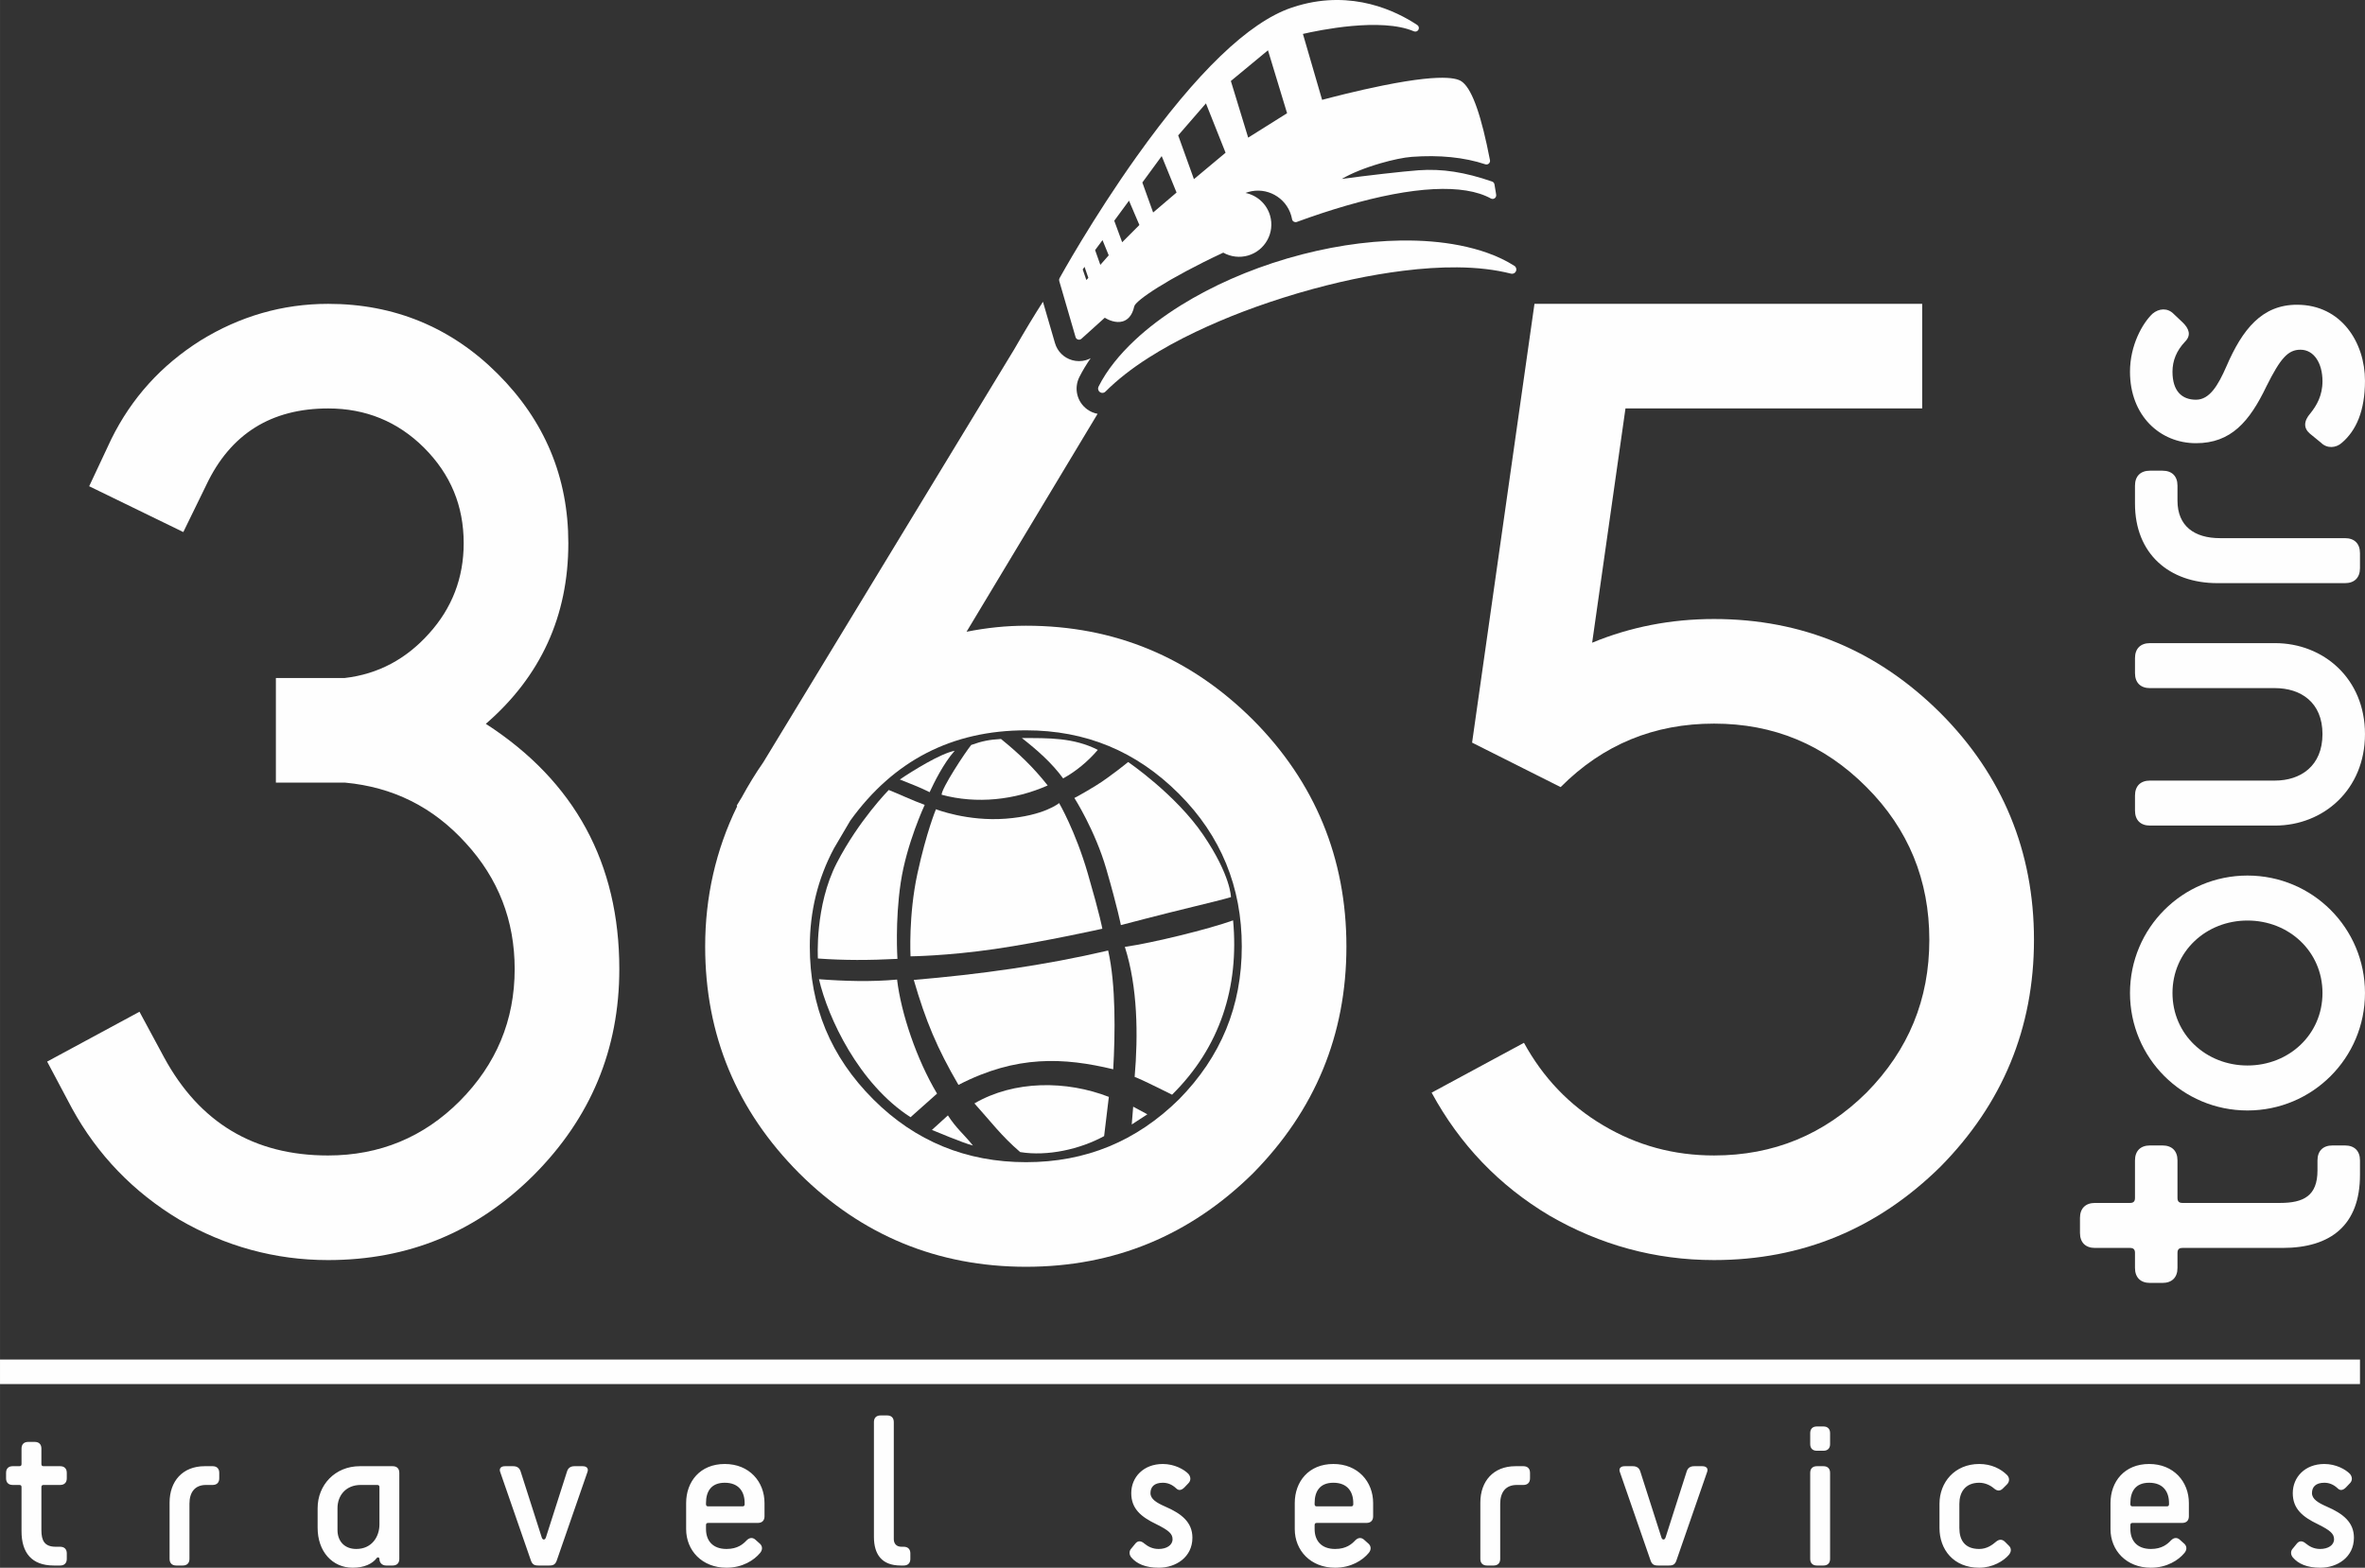 <?xml version="1.0" encoding="UTF-8"?>
<!DOCTYPE svg PUBLIC "-//W3C//DTD SVG 1.1//EN" "http://www.w3.org/Graphics/SVG/1.1/DTD/svg11.dtd">
<!-- Creator: CorelDRAW 2021 (64-Bit) -->
<svg xmlns="http://www.w3.org/2000/svg" xml:space="preserve" width="2606px" height="1728px" version="1.1" style="shape-rendering:geometricPrecision; text-rendering:geometricPrecision; image-rendering:optimizeQuality; fill-rule:evenodd; clip-rule:evenodd"
viewBox="0 0 2606 1728.02"
 xmlns:xlink="http://www.w3.org/1999/xlink"
 xmlns:xodm="http://www.corel.com/coreldraw/odm/2003">
 <rect x="0" y="0" width="2606" height="1728.02" fill="#333333" stroke="none"/>
 <defs>
  <style type="text/css">
   <![CDATA[
    .fil0 {fill:#FEFEFE}
    .fil1 {fill:#FEFEFE;fill-rule:nonzero}
   ]]>
  </style>
 </defs>
 <g id="Layer_x0020_1">
  <path class="fil0" d="M991.52 859.17c14.18,-9.57 44.78,-28.64 60.45,-31.63 -12.45,13.89 -22.86,35.47 -27.62,45.64 -10.62,-5.31 -21.82,-9.6 -32.83,-14.01z"/>
  <path class="fil0" d="M1103 814.53c-12.82,0.75 -20.74,2.27 -32.82,6.6 -6.81,8.36 -32.63,47.64 -32.63,54.85 38.69,10.49 80.75,5.82 116.89,-10.21 -16.08,-20.45 -32.12,-35.53 -51.44,-51.24z"/>
  <path class="fil0" d="M1126.01 813.52c16.59,12.98 32.99,27.32 45.44,44.44 14.07,-7.55 27.92,-19.24 38.23,-31.42 -26.77,-13.64 -54.45,-13.02 -83.67,-13.02z"/>
  <path class="fil0" d="M1243.1 839.94c0,0 -20.01,16.41 -35.62,26.02 -15.62,9.61 -23.62,13.61 -23.62,13.61 0,0 22.82,35.63 35.22,78.46 12.42,42.84 16.02,61.66 16.02,61.66 0,0 44.03,-11.62 80.46,-20.42 36.43,-8.81 40.83,-10.41 40.83,-10.41 0,0 0,-23.62 -30.42,-68.45 -30.43,-44.84 -82.87,-80.47 -82.87,-80.47z"/>
  <path class="fil0" d="M1031.33 891.98c0,0 34.43,13.62 76.86,10.41 42.44,-3.2 58.85,-17.21 58.85,-17.21 0,0 18.02,30.82 31.62,77.66 13.62,46.84 16.02,60.85 16.02,60.85 0,0 -66.46,14.81 -118.9,22.41 -52.43,7.61 -92.47,8.01 -92.47,8.01 0,0 -2.4,-45.23 7.61,-91.27 10.01,-46.04 20.41,-70.86 20.41,-70.86z"/>
  <path class="fil0" d="M988.89 1056.91c-31.32,1.6 -58.67,1.7 -87.66,-0.4 0,0 -3.6,-58.05 20.81,-105.28 24.42,-47.24 57.25,-80.47 57.25,-80.47 11.91,4.66 24.81,10.96 39.63,16.42 0,0 -20.02,42.83 -26.42,85.66 -6.41,42.84 -3.61,84.07 -3.61,84.07z"/>
  <path class="fil0" d="M902.42 1079.33c28.32,2.14 57.78,3.03 86.07,0.4 4.41,37.23 21.52,87.97 44.04,125.7l-29.22 26.01c-57.11,-36.87 -90.95,-109.5 -100.89,-152.11z"/>
  <path class="fil0" d="M1006.9 1080.12c13.09,45.11 25.6,75.09 49.23,115.7 64.22,-33.2 116.38,-30.19 170.54,-17.22 2.19,-39.18 3.01,-93.02 -5.6,-130.9 -71.09,16.62 -141.52,26.23 -214.17,32.42z"/>
  <path class="fil0" d="M1239.46 1043.7c30.33,-4.3 92.51,-19.56 119.29,-29.23 6.8,73.48 -14.33,139.85 -67.25,192.15 0,0 -15.21,-7.61 -26.02,-12.81 -10.81,-5.2 -15.21,-6.8 -15.21,-6.8 3.94,-45.84 3.36,-99.22 -10.81,-143.31z"/>
  <polygon class="fil0" points="1248.66,1219.83 1247.06,1239.45 1264.27,1228.24 "/>
  <path class="fil0" d="M1221.84 1209.03l-5.2 43.23c-26.54,14.51 -62.42,22.51 -92.48,17.62 -20.81,-17.8 -32.77,-34.13 -50.44,-53.65 43.97,-25.65 101.46,-25.35 148.12,-7.2z"/>
  <path class="fil0" d="M1044.5 1229.44c9.02,14.13 18.07,21.29 27.62,33.23 -10.03,-2.4 -45.24,-17.22 -45.24,-17.22l17.62 -16.01z"/>
  <path class="fil1" d="M2600.49 1279.1c0,-10.47 -6.06,-16.53 -16.53,-16.53l-13.77 0c-10.47,0 -16.53,6.06 -16.53,16.53l0 11.02c0,28.1 -15.42,35.81 -41.32,35.81l-107.43 0c-3.86,0 -5.51,-1.65 -5.51,-5.5l0 -41.33c0,-10.47 -6.06,-16.53 -16.53,-16.53l-13.77 0c-10.47,0 -16.53,6.06 -16.53,16.53l0 41.33c0,3.85 -1.65,5.5 -5.51,5.5l-38.57 0c-10.47,0 -16.53,6.06 -16.53,16.53l0 16.53c0,10.47 6.06,16.53 16.53,16.53l38.57 0c3.86,0 5.51,1.65 5.51,5.51l0 16.53c0,10.46 6.06,16.52 16.53,16.52l13.77 0c10.47,0 16.53,-6.06 16.53,-16.52l0 -16.53c0,-3.86 1.65,-5.51 5.51,-5.51l110.19 0c53.43,0 85.39,-25.35 85.39,-80.44l0 -15.98zm-41.32 -184.56c0,45.73 -36.91,79.89 -82.64,79.89 -45.73,0 -82.64,-34.16 -82.64,-79.89 0,-45.73 36.91,-79.89 82.64,-79.89 45.73,0 82.64,34.16 82.64,79.89zm46.83 0c0,-71.62 -57.85,-129.47 -129.47,-129.47 -71.62,0 -129.47,57.85 -129.47,129.47 0,71.62 57.85,129.47 129.47,129.47 71.62,0 129.47,-57.85 129.47,-129.47zm-99.17 -336.07c28.1,0 52.34,15.42 52.34,50.68 0,35.26 -24.24,51.24 -52.34,51.24l-137.73 0c-10.47,0 -16.53,6.06 -16.53,16.53l0 16.53c0,10.46 6.06,16.53 16.53,16.53l137.73 0c53.44,0 99.17,-39.67 99.17,-100.83 0,-61.15 -45.73,-100.27 -99.17,-100.27l-137.73 0c-10.47,0 -16.53,6.06 -16.53,16.53l0 16.53c0,10.47 6.06,16.53 16.53,16.53l137.73 0zm93.66 -148.76c0,-10.46 -6.06,-16.53 -16.53,-16.53l-137.73 0c-28.1,0 -46.83,-13.22 -46.83,-41.31l0 -16.53c0,-10.47 -6.06,-16.53 -16.53,-16.53l-13.77 0c-10.47,0 -16.53,6.06 -16.53,16.53l0 19.83c0,55.1 37.46,87.6 90.9,87.6l140.49 0c10.47,0 16.53,-6.06 16.53,-16.53l0 -16.53zm-42.97 -121.75c6.61,6.61 16.52,6.06 23.13,0 15.43,-13.22 25.35,-34.71 25.35,-68.32 0,-41.87 -25.9,-83.74 -74.93,-83.74 -38.56,0 -60.05,26.99 -77.68,67.76 -9.37,21.49 -18.73,36.92 -33.61,36.92 -15.42,0 -25.89,-9.37 -25.89,-30.85 0,-12.13 4.4,-23.15 13.77,-33.06 7.16,-7.16 4.41,-14.33 -2.2,-20.94l-10.47 -9.91c-6.61,-6.62 -15.98,-6.06 -23.14,0 -11.02,10.47 -24.79,34.71 -24.79,63.91 0,48.48 33.05,78.78 72.72,78.78 38.57,0 58.95,-23.69 77.68,-62.81 15.43,-30.85 23.69,-40.22 37.47,-40.22 14.88,0 24.24,14.88 24.24,34.71 0,15.98 -6.61,27 -13.22,35.26 -7.71,8.82 -7.71,16.53 -0.56,22.59l12.13 9.92z"/>
  <path class="fil1" d="M66.28 1725.58c4.63,0 7.3,-2.67 7.3,-7.3l0 -6.08c0,-4.62 -2.67,-7.3 -7.3,-7.3l-4.86 0c-12.41,0 -15.82,-6.81 -15.82,-18.24l0 -47.44c0,-1.7 0.74,-2.43 2.44,-2.43l18.24 0c4.63,0 7.3,-2.68 7.3,-7.3l0 -6.09c0,-4.62 -2.67,-7.29 -7.3,-7.29l-18.24 0c-1.7,0 -2.44,-0.73 -2.44,-2.44l0 -17.02c0,-4.63 -2.67,-7.3 -7.29,-7.3l-7.3 0c-4.62,0 -7.3,2.67 -7.3,7.3l0 17.02c0,1.71 -0.73,2.44 -2.43,2.44l-7.3 0c-4.62,0 -7.3,2.67 -7.3,7.29l0 6.09c0,4.62 2.68,7.3 7.3,7.3l7.3 0c1.7,0 2.43,0.73 2.43,2.43l0 48.65c0,23.6 11.19,37.71 35.52,37.71l7.05 0zm135.16 0c4.63,0 7.3,-2.67 7.3,-7.3l0 -60.81c0,-12.41 5.84,-20.68 18.25,-20.68l7.3 0c4.62,0 7.29,-2.68 7.29,-7.3l0 -6.09c0,-4.62 -2.67,-7.29 -7.29,-7.29l-8.77 0c-24.32,0 -38.67,16.54 -38.67,40.14l0 62.03c0,4.63 2.67,7.3 7.29,7.3l7.3 0zm216.66 -45.25c0,13.38 -8.27,27.01 -25.54,27.01 -12.9,0 -20.68,-8.52 -20.68,-20.92l0 -24.09c0,-13.87 9.24,-25.54 25.54,-25.54l18.25 0c1.7,0 2.43,0.73 2.43,2.43l0 41.11zm14.6 45.25c4.62,0 7.29,-2.67 7.29,-7.3l0 -94.88c0,-4.62 -2.67,-7.29 -7.29,-7.29l-36.25 0c-27.25,0 -46.47,20.68 -46.47,46.22l0 21.65c0,26.28 16.31,44.04 38.69,44.04 12.64,0 21.64,-4.38 26.27,-10.46 1.21,-1.71 3.16,-0.98 3.16,0.97 0,3.65 2.68,7.05 7.3,7.05l7.3 0zm172.38 0c4.62,0 7.05,-0.97 8.76,-6.57l33.32 -96.09c1.71,-4.14 -0.48,-6.81 -5.1,-6.81l-9.01 0c-4.38,0 -7.05,1.94 -8.27,5.84l-23.11 72.25c-0.97,3.65 -3.89,3.65 -4.87,0l-23.11 -72.25c-1.22,-3.9 -3.89,-5.84 -8.27,-5.84l-9 0c-4.62,0 -6.81,2.67 -5.11,6.81l33.33 96.09c1.7,5.6 4.14,6.57 8.76,6.57l11.68 0zm227.84 -27.98c-2.91,-2.92 -6.57,-3.4 -10.21,0.25 -3.65,3.89 -9.74,9.49 -22.14,9.49 -15.57,0 -22.63,-9.49 -22.63,-21.9l0 -4.38c0,-1.7 0.73,-2.43 2.44,-2.43l54.73 0c4.63,0 7.3,-2.68 7.3,-7.3l0 -14.6c0,-23.59 -16.78,-43.06 -43.79,-43.06 -27.25,0 -42.57,19.47 -42.57,43.06l0 28.71c0,23.6 17.51,42.58 44.52,42.58 17.51,0 30.41,-8.27 36.98,-16.31 2.67,-3.16 2.92,-7.05 0,-9.97l-4.63 -4.14zm-12.4 -39.65c0,1.7 -0.73,2.43 -2.44,2.43l-37.7 0c-1.71,0 -2.44,-0.73 -2.44,-2.43l0 -1.22c0,-12.41 5.35,-22.38 20.68,-22.38 15.57,0 21.9,9.97 21.9,22.38l0 1.22zm175.29 67.63c4.63,0 7.3,-2.67 7.3,-7.3l0 -6.08c0,-4.62 -2.67,-7.3 -7.3,-7.3l-2.43 0c-5.59,0 -8.51,-3.4 -8.51,-8.51l0 -128.94c0,-4.62 -2.68,-7.3 -7.3,-7.3l-7.3 0c-4.62,0 -7.29,2.68 -7.29,7.3l0 126.51c0,19.46 8.75,31.62 29.43,31.62l3.4 0zm250.96 -18.97c-2.92,2.92 -2.67,7.29 0,10.22 5.84,6.81 15.33,11.19 30.17,11.19 18.49,0 36.98,-11.44 36.98,-33.09 0,-17.03 -11.92,-26.52 -29.92,-34.3 -9.49,-4.14 -16.3,-8.28 -16.3,-14.85 0,-6.81 4.13,-11.43 13.62,-11.43 5.35,0 10.22,1.95 14.6,6.09 3.16,3.15 6.32,1.94 9.24,-0.98l4.38 -4.62c2.92,-2.92 2.68,-7.06 0,-10.22 -4.62,-4.86 -15.33,-10.95 -28.22,-10.95 -21.41,0 -34.79,14.6 -34.79,32.11 0,17.04 10.46,26.04 27.74,34.31 13.62,6.81 17.76,10.46 17.76,16.54 0,6.57 -6.58,10.71 -15.33,10.71 -7.05,0 -11.92,-2.92 -15.57,-5.84 -3.89,-3.41 -7.3,-3.41 -9.97,-0.25l-4.39 5.36zm256.8 -9.01c-2.92,-2.92 -6.57,-3.4 -10.21,0.25 -3.66,3.89 -9.74,9.49 -22.14,9.49 -15.57,0 -22.63,-9.49 -22.63,-21.9l0 -4.38c0,-1.7 0.73,-2.43 2.43,-2.43l54.74 0c4.63,0 7.3,-2.68 7.3,-7.3l0 -14.6c0,-23.59 -16.78,-43.06 -43.79,-43.06 -27.25,0 -42.57,19.47 -42.57,43.06l0 28.71c0,23.6 17.51,42.58 44.52,42.58 17.51,0 30.41,-8.27 36.98,-16.31 2.67,-3.16 2.91,-7.05 0,-9.97l-4.63 -4.14zm-12.4 -39.65c0,1.7 -0.74,2.43 -2.44,2.43l-37.71 0c-1.7,0 -2.43,-0.73 -2.43,-2.43l0 -1.22c0,-12.41 5.35,-22.38 20.68,-22.38 15.57,0 21.9,9.97 21.9,22.38l0 1.22zm154.61 67.63c4.63,0 7.3,-2.67 7.3,-7.3l0 -60.81c0,-12.41 5.84,-20.68 18.25,-20.68l7.3 0c4.62,0 7.3,-2.68 7.3,-7.3l0 -6.09c0,-4.62 -2.68,-7.29 -7.3,-7.29l-8.76 0c-24.32,0 -38.68,16.54 -38.68,40.14l0 62.03c0,4.63 2.68,7.3 7.3,7.3l7.29 0zm193.07 0c4.62,0 7.05,-0.97 8.75,-6.57l33.33 -96.09c1.71,-4.14 -0.48,-6.81 -5.11,-6.81l-8.99 0c-4.38,0 -7.06,1.94 -8.28,5.84l-23.11 72.25c-0.97,3.65 -3.89,3.65 -4.87,0l-23.11 -72.25c-1.21,-3.9 -3.89,-5.84 -8.27,-5.84l-9 0c-4.62,0 -6.81,2.67 -5.11,6.81l33.33 96.09c1.71,5.6 4.14,6.57 8.76,6.57l11.68 0zm170.43 -126.5c4.62,0 7.3,-2.68 7.3,-7.3l0 -12.17c0,-4.62 -2.68,-7.3 -7.3,-7.3l-7.3 0c-4.62,0 -7.3,2.68 -7.3,7.3l0 12.17c0,4.62 2.68,7.3 7.3,7.3l7.3 0zm0 126.5c4.62,0 7.3,-2.67 7.3,-7.3l0 -94.88c0,-4.62 -2.68,-7.29 -7.3,-7.29l-7.3 0c-4.62,0 -7.3,2.67 -7.3,7.29l0 94.88c0,4.63 2.68,7.3 7.3,7.3l7.3 0zm200.11 -26.03c-3.16,-3.16 -6.57,-3.16 -10.21,0 -3.66,3.16 -9.74,7.79 -18.25,7.79 -16.54,0 -21.9,-10.47 -21.9,-23.11l0 -26.76c0,-12.41 6.33,-23.12 21.9,-23.12 6.56,0 12.4,2.92 16.06,6.09 3.64,3.15 6.81,3.4 9.97,0.24l4.63 -4.62c2.91,-2.92 2.91,-7.3 0,-10.22 -6.82,-6.82 -17.28,-12.17 -30.66,-12.17 -27.01,0 -43.79,20.2 -43.79,43.8l0 26.76c0,23.59 15.33,43.79 43.79,43.79 14.84,0 27,-7.55 32.59,-14.12 2.68,-3.16 3.17,-7.05 0.25,-9.97l-4.38 -4.38zm193.06 -1.95c-2.91,-2.92 -6.57,-3.4 -10.21,0.25 -3.66,3.89 -9.74,9.49 -22.15,9.49 -15.56,0 -22.62,-9.49 -22.62,-21.9l0 -4.38c0,-1.7 0.73,-2.43 2.43,-2.43l54.74 0c4.62,0 7.3,-2.68 7.3,-7.3l0 -14.6c0,-23.59 -16.78,-43.06 -43.79,-43.06 -27.25,0 -42.58,19.47 -42.58,43.06l0 28.71c0,23.6 17.52,42.58 44.52,42.58 17.52,0 30.42,-8.27 36.99,-16.31 2.67,-3.16 2.92,-7.05 0,-9.97l-4.63 -4.14zm-12.4 -39.65c0,1.7 -0.73,2.43 -2.44,2.43l-37.71 0c-1.7,0 -2.43,-0.73 -2.43,-2.43l0 -1.22c0,-12.41 5.36,-22.38 20.68,-22.38 15.57,0 21.9,9.97 21.9,22.38l0 1.22zm136.61 48.66c-2.92,2.92 -2.67,7.29 0,10.22 5.84,6.81 15.33,11.19 30.17,11.19 18.49,0 36.98,-11.44 36.98,-33.09 0,-17.03 -11.92,-26.52 -29.93,-34.3 -9.48,-4.14 -16.3,-8.28 -16.3,-14.85 0,-6.81 4.14,-11.43 13.63,-11.43 5.35,0 10.22,1.95 14.6,6.09 3.15,3.15 6.32,1.94 9.24,-0.98l4.38 -4.62c2.92,-2.92 2.67,-7.06 0,-10.22 -4.62,-4.86 -15.33,-10.95 -28.22,-10.95 -21.41,0 -34.79,14.6 -34.79,32.11 0,17.04 10.46,26.04 27.74,34.31 13.62,6.81 17.75,10.46 17.75,16.54 0,6.57 -6.56,10.71 -15.32,10.71 -7.06,0 -11.93,-2.92 -15.57,-5.84 -3.89,-3.41 -7.3,-3.41 -9.98,-0.25l-4.38 5.36z"/>
  <polygon class="fil0" points="0,1498.55 2600.49,1498.55 2600.49,1525.59 0,1525.59 "/>
  <path class="fil1" d="M1212.46 291.94l-5.76 -16.26 8.16 -11.01 6.85 16.77 -9.25 10.5zm-15.39 16.77l-4.02 -11.72 2.01 -2.87 4.18 12.15 -2.17 2.44zm73.58 -74.48l-11.89 -33.07 21.32 -29.12 16.36 40.18 -25.79 22.01zm-34.12 32.8l-8.74 -23.71 16.26 -22.12 11.44 26.8 -18.96 19.03zm79.07 -69.56l-17.35 -48.25 30.58 -35.27 21.63 54.39 -34.86 29.13zm59.77 -45.76l-19.08 -62.44 40.89 -33.84 21.06 69.37 -42.87 26.91zm265.17 28.59c1.05,-0.93 1.54,-2.34 1.28,-3.72 -9.42,-48.7 -19.2,-76.74 -29.9,-85.75 -3.39,-2.86 -13.73,-11.57 -88.33,3.46 -29.09,5.87 -56.9,13.14 -66.76,15.78l-21.14 -72.67c17.22,-3.99 86.07,-18.38 122.26,-2.88 1.88,0.81 4.06,0.05 5.04,-1.75 0.98,-1.8 0.42,-4.05 -1.28,-5.18 -23.27,-15.49 -71.27,-38.85 -131.36,-21.38 -2.44,0.71 -4.92,1.5 -7.36,2.32 -46.99,16.02 -104.32,71.14 -170.37,163.83 -48.97,68.72 -84.77,133.65 -85.12,134.29 -0.51,0.93 -0.63,2.01 -0.34,3.01l18.01 61.91c0.38,1.32 1.41,2.34 2.72,2.71 0.72,0.21 1.48,0.2 2.18,-0.01 0.58,-0.16 1.1,-0.46 1.55,-0.86l25.67 -23.15c4.16,2.45 12.24,6.19 19.8,4 4.47,-1.31 10.32,-5.24 12.75,-16.6 1.33,-6.22 36.12,-30.17 98.06,-59.18 8.31,4.68 18.16,5.84 27.35,3.17 18.83,-5.48 29.7,-25.25 24.22,-44.08 -3.79,-13.06 -14.51,-22.34 -27.07,-24.9 1,-0.39 2.02,-0.73 3.07,-1.03 20.21,-5.88 41.44,5.78 47.32,26 0.33,1.12 0.61,2.29 0.84,3.49 0.01,0.29 0.06,0.59 0.15,0.89 0.61,2.1 2.8,3.3 4.91,2.7 0,-0.01 0.01,-0.01 0.02,-0.01 0.09,-0.03 0.18,-0.06 0.26,-0.09 18.49,-6.78 36.56,-12.74 53.7,-17.73 74.82,-21.76 130.18,-24.57 160.13,-8.12 1.28,0.7 2.85,0.64 4.07,-0.16 1.23,-0.81 1.9,-2.22 1.77,-3.67 -0.01,-0.2 -0.23,-2.2 -1.9,-11.79 -0.25,-1.42 -1.25,-2.59 -2.61,-3.06 -30.11,-10.42 -55.07,-14.25 -80.92,-12.43 -17.06,1.2 -59.71,6.12 -84.72,9.58 10.39,-6.12 25.26,-12.19 42.61,-17.24 13.16,-3.83 26.04,-6.49 34.44,-7.11 30.65,-2.27 57.95,0.48 81.14,8.19 1.33,0.45 2.8,0.15 3.86,-0.78z"/>
  <path class="fil1" d="M1664.97 301.62c-17.74,-4.48 -37.16,-6.75 -59.38,-6.94 -18.56,-0.14 -38,1.1 -59.44,3.77 -36.57,4.6 -73.92,12.52 -114.16,24.22l-2.66 0.78c-41.15,12.23 -77.72,26.09 -111.81,42.36 -19.36,9.23 -36.47,18.64 -52.3,28.75 -18.52,11.83 -33.95,23.96 -47.15,37.11 -0.58,0.58 -1.28,0.98 -2.02,1.2 -1.37,0.4 -2.89,0.17 -4.11,-0.72 -1.89,-1.36 -2.51,-3.9 -1.47,-5.98 4.63,-9.22 10.58,-18.38 17.65,-27.18 6.24,-7.86 13.45,-15.63 22.03,-23.74 14.68,-13.77 31.43,-26.48 51.24,-38.84 34.71,-21.49 73.93,-38.78 116.6,-51.39l1.22 -0.36c42.48,-12.35 84.42,-18.94 124.7,-19.57 23.49,-0.27 44.48,1.47 64.18,5.31 11.6,2.3 21.84,5.08 31.29,8.49 10.77,3.83 20.63,8.58 29.31,14.12 1.96,1.25 2.72,3.74 1.8,5.88 -0.92,2.14 -3.26,3.3 -5.52,2.73z"/>
  <path class="fil1" d="M535.32 797.85c60.61,-52.48 90.92,-119 90.92,-199.07 0,-72.93 -26.11,-135.02 -77.85,-186.76 -51.01,-51 -113.83,-77.11 -186.76,-77.11 -50.51,0 -97.57,13.79 -140.69,40.4 -43.35,27.35 -75.88,63.32 -98.3,108.66l-24.39 51.98 103.72 50.51 25.38 -51.99c26.61,-56.17 71.45,-84.26 134.28,-84.26 41.15,0 76.38,14.29 105.45,43.12 29.57,29.57 43.85,64.3 43.85,105.45 0,38.19 -12.81,71.45 -38.19,99.53 -25.12,28.09 -56.17,44.85 -93.13,49.04l-75.63 0 0 115.3 76.38 0c52.47,4.93 96.57,26.61 132.79,66.53 35.97,39.17 53.96,85.48 53.96,138.95 0,56.42 -20.21,104.96 -60.61,145.6 -39.66,39.68 -87.95,59.88 -145.12,59.88 -81.55,0 -141.42,-36.22 -180.35,-107.67l-27.35 -50.75 -101.75 54.94 27.35 51.49c28.09,51.25 67.76,92.39 118.26,122.7 50.51,29.32 105.45,44.59 163.84,44.59 88.94,0 163.84,-31.04 226.67,-93.62 62.58,-62.82 94.36,-138.22 94.36,-227.16 0,-116.54 -49.03,-206.96 -147.09,-270.28z"/>
  <path class="fil1" d="M1299.1 1211.77c-47.06,46.32 -102.74,69.23 -168.52,69.23 -65.54,0 -121.97,-22.91 -168.28,-69.23 -47.06,-47.06 -69.97,-102.74 -69.97,-168.53 0,-38.18 8.62,-74.4 26.61,-108.15l17.98 -30.55c47.8,-66.28 112.1,-99.54 193.66,-99.54 65.78,0 121.46,22.91 168.52,69.97 46.31,46.32 69.23,102.74 69.23,168.27 0,65.79 -22.92,121.47 -69.23,168.53zm-168.52 -522.08c-21.68,0 -43.12,2.22 -65.54,6.65l144.39 -240.21c-4.08,-0.77 -7.96,-2.38 -11.38,-4.87 -11.29,-8.17 -14.96,-23.19 -8.68,-35.69 3.52,-7.01 7.72,-13.94 12.44,-20.73 -1.69,0.89 -3.44,1.63 -5.25,2.14 -2.36,0.7 -4.97,1.07 -7.6,1.07 -2.54,0 -5.07,-0.35 -7.52,-1.05 -9.22,-2.61 -16.31,-9.67 -18.97,-18.88l-13.24 -45.51c-8.98,13.89 -19.45,31.2 -31.71,52.51l-276.44 455.11c-8.62,12.32 -16.51,25.38 -23.65,38.44l-5.67 9.36 0.49 0.74c-23.65,48.28 -35.23,100.27 -35.23,154.47 0,97.57 34.74,180.84 103.73,250.07 68.49,68.25 152.51,102.99 249.83,102.99 97.56,0 180.84,-34.74 250.07,-102.99 68.24,-69.23 102.98,-152.5 102.98,-250.07 0,-97.32 -34.74,-181.33 -102.98,-249.83 -69.23,-68.98 -152.51,-103.72 -250.07,-103.72z"/>
  <path class="fil1" d="M2138.26 786.02c-69.23,-68.98 -152.26,-103.72 -249.58,-103.72 -47.06,0 -91.9,8.62 -134.28,26.12l36.72 -258.21 326.94 0 0 -115.3 -427.22 0 -68.74 483.64 97.56 49.03c46.82,-47.06 103.24,-69.98 169.02,-69.98 65.54,0 121.22,22.92 168.03,69.98 46.32,46.32 69.23,102.73 69.23,168.27 0,65.79 -22.91,121.47 -69.23,168.52 -46.81,46.32 -102.49,69.23 -168.03,69.23 -44.1,0 -84.51,-10.83 -122.2,-33.25 -37.46,-22.17 -66.28,-52.73 -87.22,-90.92l-101.75 54.94c31.04,57.16 74.41,102.5 129.84,135.51 55.68,32.28 116.28,49.03 181.33,49.03 97.32,0 180.35,-34.74 249.58,-102.99 68.25,-69.23 102.99,-152.5 102.99,-250.07 0,-97.32 -34.74,-181.33 -102.99,-249.83z"/>
 </g>
</svg>
